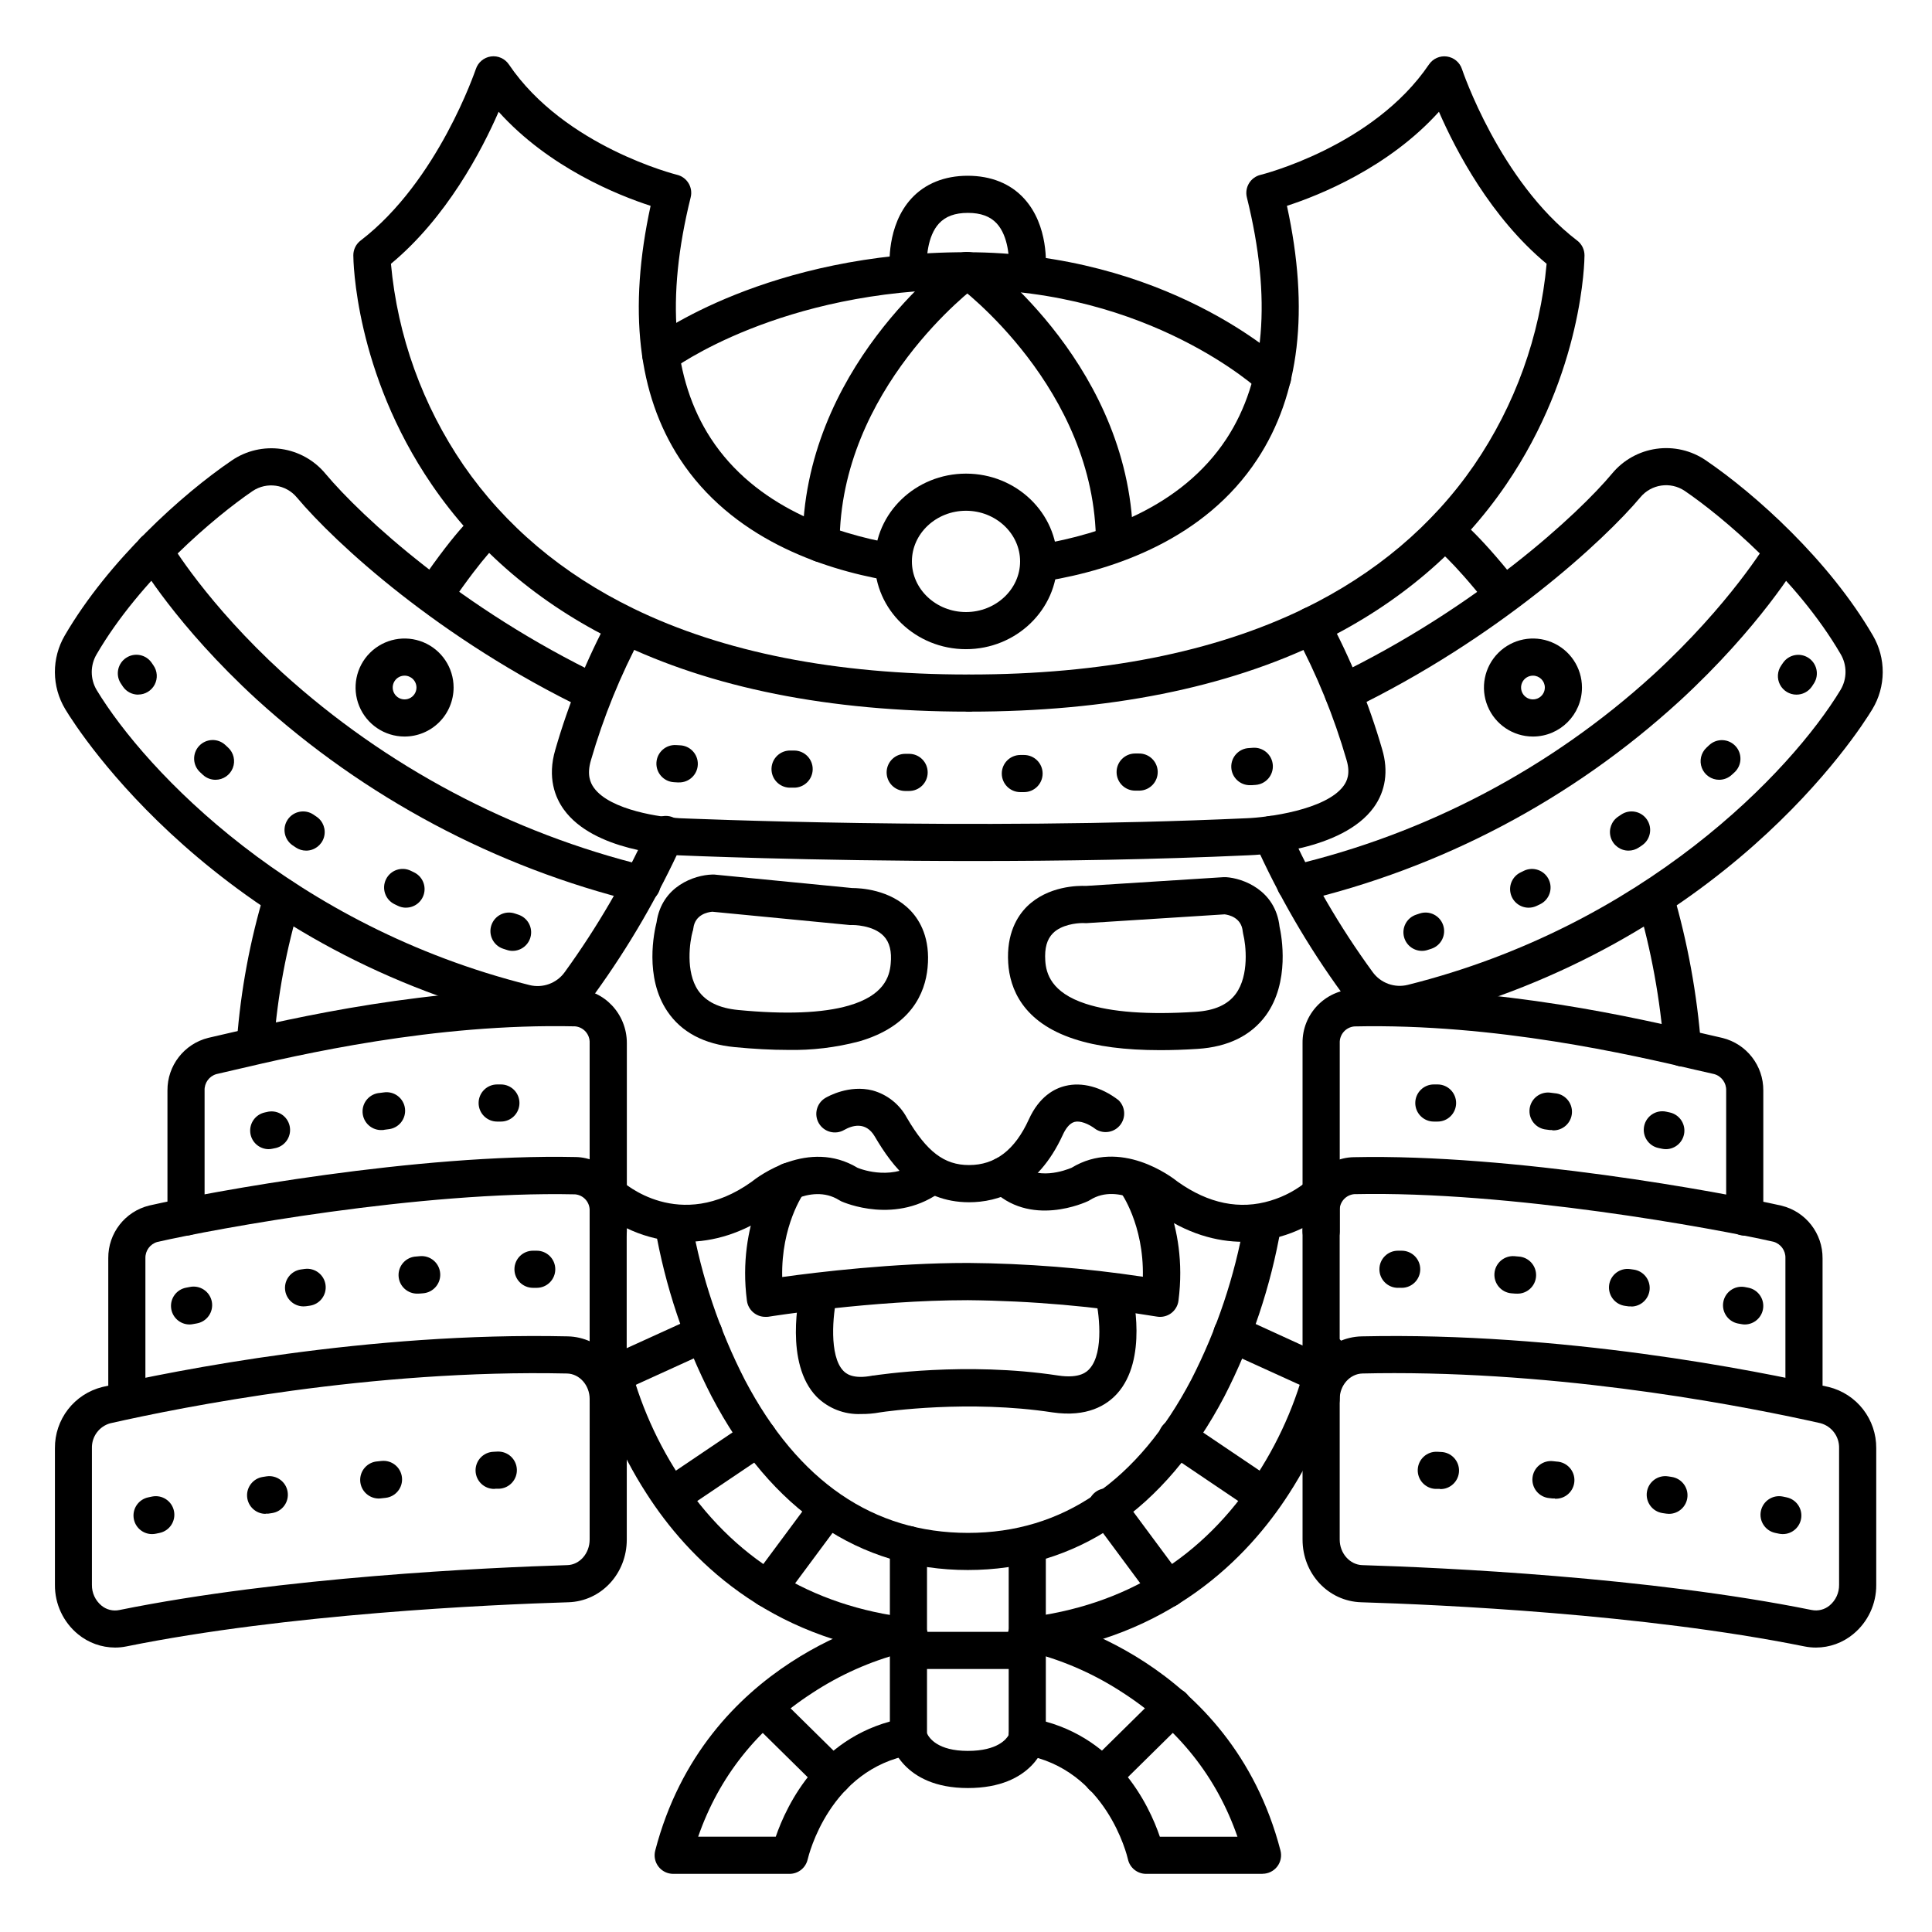 <?xml version="1.0" encoding="UTF-8"?>
<!-- Uploaded to: SVG Repo, www.svgrepo.com, Generator: SVG Repo Mixer Tools -->
<svg fill="#000000" width="800px" height="800px" version="1.1" viewBox="144 144 512 512" xmlns="http://www.w3.org/2000/svg">
 <g>
  <path d="m400.49 332.59c-36.664 0-68.043-6.269-93.266-18.629-20.398-10.008-36.82-23.98-48.805-41.535-20.418-29.863-20.785-59.531-20.785-60.77 0-1.551 0.73-3.008 1.969-3.938 20.527-15.742 30.367-45.125 30.504-45.422 0.586-1.781 2.137-3.074 3.996-3.336 1.855-0.258 3.699 0.562 4.754 2.117 14.762 21.805 44.34 29.184 44.633 29.266v-0.004c2.625 0.676 4.207 3.348 3.543 5.973-6.633 26.746-4.84 48.215 5.324 63.844 11.809 18.156 32.848 25.211 48.395 27.938l-0.004-0.004c1.301 0.211 2.465 0.93 3.227 2.004 0.766 1.07 1.07 2.406 0.844 3.703-0.227 1.297-0.965 2.449-2.047 3.199-1.082 0.75-2.422 1.031-3.715 0.789-17.438-3.07-41.199-11.141-54.945-32.258-11.102-17.062-13.66-39.566-7.695-66.98-8.551-2.773-26.902-10.078-40.273-24.926-4.496 10.312-13.777 28.043-28.535 40.285h-0.004c1.742 19.145 8.363 37.52 19.227 53.375 11.051 16.031 26.203 28.812 45.047 37.992 23.805 11.602 53.617 17.477 88.621 17.477 2.719 0 4.922 2.199 4.922 4.918s-2.203 4.922-4.922 4.922z"/>
  <path d="m286.58 415.14c-1.547 0-3.086-0.191-4.586-0.57-80.965-20.25-116.89-76.301-120.72-82.656h0.004c-1.766-2.938-2.711-6.301-2.731-9.73-0.02-3.43 0.883-6.801 2.609-9.762 11.602-19.906 31.105-37.441 44.281-46.406 3.832-2.606 8.5-3.688 13.09-3.035 4.59 0.652 8.77 2.988 11.727 6.559 9.652 11.512 35.984 35.797 73.426 53.727 2.281 1.262 3.18 4.086 2.055 6.434-1.129 2.352-3.894 3.414-6.305 2.422-38.957-18.695-66.559-44.16-76.754-56.285-2.894-3.488-7.957-4.227-11.727-1.711-9.93 6.762-29.797 23.457-41.328 43.238-1.742 2.93-1.742 6.574 0 9.504 13.125 21.648 52.043 62.504 114.69 78.18h-0.004c3.527 0.887 7.242-0.477 9.359-3.434 8.641-11.938 16.066-24.711 22.16-38.133 0.461-1.281 1.43-2.316 2.684-2.856 1.25-0.539 2.672-0.535 3.918 0.012 1.25 0.547 2.215 1.586 2.668 2.871 0.453 1.285 0.352 2.703-0.277 3.91-6.367 14.039-14.125 27.402-23.164 39.891-3.469 4.887-9.082 7.801-15.074 7.832z"/>
  <path d="m314.11 383.19c-0.398 0-0.801-0.051-1.188-0.148-37.613-9.207-72.32-27.684-100.96-53.746-21.207-19.484-30.918-36.016-31.32-36.703-0.719-1.129-0.945-2.508-0.625-3.809 0.316-1.305 1.152-2.418 2.316-3.09 1.16-0.672 2.543-0.84 3.832-0.465 1.289 0.371 2.367 1.258 2.988 2.445 0.176 0.305 9.633 16.254 29.766 34.676 27.371 24.805 60.496 42.391 96.375 51.168 2.426 0.586 4.027 2.898 3.727 5.375-0.301 2.481-2.41 4.34-4.91 4.328z"/>
  <path d="m211.69 425.13h-0.387c-2.703-0.207-4.727-2.566-4.523-5.273 1.008-13.383 3.473-26.617 7.348-39.469 0.766-2.609 3.504-4.102 6.113-3.336 2.606 0.766 4.102 3.504 3.336 6.113-3.684 12.188-6.027 24.742-6.988 37.441-0.203 2.555-2.336 4.523-4.898 4.523z"/>
  <path d="m259.29 306.29c-1.828 0-3.508-1.008-4.359-2.625-0.852-1.617-0.738-3.574 0.297-5.082 10.301-15.055 14.898-18.617 15.742-19.18l5.578 8.109 0.117-0.09c-0.156 0.129-4.023 3.18-13.285 16.727l0.004 0.004c-0.926 1.348-2.457 2.148-4.094 2.137z"/>
  <path d="m174.5 580.62c-3.59-0.008-7.066-1.258-9.84-3.543-3.902-3.211-6.144-8.012-6.102-13.066v-36.223c-0.031-3.719 1.188-7.34 3.461-10.281 2.277-2.941 5.477-5.031 9.086-5.934 19.465-4.43 70.453-14.602 123.36-13.422 8.621 0.188 15.637 7.644 15.637 16.609v37.254c0 9.043-6.801 16.336-15.488 16.602-21.027 0.641-74.527 3.078-117.1 11.699-0.992 0.203-2 0.305-3.012 0.305zm-1.219-59.453c-2.977 0.801-5.012 3.543-4.922 6.621v36.223c-0.031 2.098 0.883 4.102 2.492 5.453 1.32 1.121 3.09 1.57 4.789 1.207 43.297-8.777 97.418-11.238 118.72-11.898 3.277-0.098 5.902-3.129 5.902-6.762l0.004-37.25c0-3.66-2.695-6.699-6.012-6.769-51.797-1.141-101.84 8.855-120.96 13.176z"/>
  <path d="m305.18 519.68c-2.719 0-4.918-2.203-4.918-4.922v-49.82c0.117-2.269-1.582-4.227-3.848-4.426-41.031-0.906-95.016 9.055-110.7 12.613h-0.004c-1.918 0.535-3.227 2.309-3.176 4.301v33.523c0 2.719-2.203 4.922-4.922 4.922-2.715 0-4.918-2.203-4.918-4.922v-33.523c-0.055-6.594 4.422-12.359 10.824-13.941 15.98-3.633 71.066-13.777 113.09-12.859 7.43 0.156 13.473 6.562 13.473 14.27v49.871-0.008c0 2.711-2.191 4.91-4.902 4.922z"/>
  <path d="m305.18 475.21c-2.719 0-4.918-2.203-4.918-4.918v-49.871c0.113-2.269-1.586-4.223-3.848-4.426-37.391-0.836-73.07 7.519-90.223 11.531l-4.832 1.121c-1.926 0.547-3.223 2.344-3.141 4.34v33.535c0 2.719-2.203 4.918-4.918 4.918-2.719 0-4.922-2.199-4.922-4.918v-33.535c-0.047-6.59 4.426-12.355 10.824-13.945 1.406-0.316 2.953-0.688 4.762-1.102 17.543-4.102 54.043-12.625 92.684-11.809 7.43 0.168 13.473 6.562 13.473 14.27v49.871c0.004 1.309-0.516 2.57-1.441 3.496-0.93 0.93-2.188 1.449-3.5 1.441z"/>
  <path d="m402.32 372.18c-44.438 0-78.09-1.496-78.602-1.516-2.223-0.078-22.375-1.113-30.309-12.145-2.242-3.109-4.449-8.395-2.234-15.883v0.004c3.504-12.164 8.297-23.922 14.301-35.07 1.355-2.356 4.367-3.164 6.723-1.805 2.359 1.359 3.164 4.371 1.809 6.727-5.598 10.484-10.086 21.527-13.395 32.945-1.172 3.938-0.117 6.09 0.777 7.332 4.34 6.043 18.215 7.871 22.742 8.07 0.789 0 76.062 3.387 150.28 0 5.227-0.188 21.02-2.156 25.672-8.609 0.848-1.18 1.852-3.16 0.777-6.789v-0.004c-3.34-11.516-7.875-22.652-13.531-33.223-1.359-2.359-0.547-5.371 1.812-6.731 2.356-1.359 5.371-0.547 6.731 1.812 6.047 11.23 10.883 23.07 14.426 35.324 1.684 5.676 0.906 10.992-2.234 15.34-8.324 11.535-30.742 12.625-33.281 12.703-24.973 1.145-50.086 1.516-72.461 1.516z"/>
  <path d="m400.98 332.59c-2.719 0-4.922-2.203-4.922-4.922s2.203-4.918 4.922-4.918c35 0 64.816-5.902 88.621-17.477 18.844-9.18 33.996-21.965 45.047-37.992h-0.004c10.863-15.855 17.484-34.23 19.227-53.375-14.762-12.242-24.051-29.973-28.535-40.285-13.383 14.82-31.734 22.152-40.285 24.926 6.012 27.551 3.387 50.105-7.871 67.188-13.965 21.254-38.031 29.254-55.762 32.215v0.004c-2.684 0.445-5.223-1.363-5.668-4.047-0.449-2.68 1.359-5.219 4.043-5.668 15.805-2.637 37.156-9.625 49.199-27.906 10.273-15.637 12.102-37.176 5.441-64.02-0.316-1.27-0.113-2.617 0.566-3.738 0.68-1.121 1.781-1.926 3.055-2.234 0.297-0.07 29.863-7.449 44.633-29.254h0.004c1.051-1.555 2.894-2.375 4.754-2.113 1.855 0.258 3.406 1.551 3.992 3.336 0.098 0.297 9.996 29.727 30.504 45.422v-0.004c1.238 0.93 1.969 2.391 1.969 3.938 0 1.238-0.363 30.859-20.781 60.773-11.984 17.555-28.406 31.488-48.805 41.535-25.301 12.348-56.684 18.617-93.344 18.617z"/>
  <path d="m514.89 415.14c-6.012-0.004-11.652-2.914-15.145-7.812-9.16-12.543-16.973-26.02-23.309-40.207-0.523-1.195-0.547-2.551-0.07-3.766 0.477-1.215 1.414-2.191 2.613-2.711 2.492-1.09 5.391 0.051 6.481 2.543 6.062 13.535 13.531 26.395 22.277 38.375 2.117 2.957 5.828 4.32 9.355 3.434 62.652-15.676 101.56-56.512 114.68-78.18 1.746-2.926 1.746-6.574 0-9.504-11.523-19.777-31.391-36.477-41.328-43.238-3.769-2.516-8.832-1.773-11.727 1.715-9.379 11.188-37.48 37.344-76.754 56.285-2.43 1.09-5.289 0.051-6.445-2.348-1.16-2.398-0.199-5.285 2.164-6.512 37.816-18.191 64.68-43.086 73.535-53.715 2.957-3.57 7.137-5.91 11.727-6.559 4.59-0.652 9.258 0.43 13.09 3.035 13.176 8.965 32.68 26.5 44.281 46.406 1.742 2.969 2.652 6.356 2.629 9.797-0.02 3.445-0.969 6.816-2.746 9.766-3.828 6.328-39.754 62.375-120.72 82.656-1.5 0.367-3.039 0.551-4.586 0.539z"/>
  <path d="m487.28 383.11c-2.504 0.008-4.617-1.863-4.906-4.352-0.289-2.484 1.336-4.793 3.773-5.359 35.785-8.391 68.824-25.801 95.98-50.57 20.367-18.695 30.109-35.039 30.207-35.199v0.004c1.43-2.211 4.348-2.906 6.621-1.574 2.269 1.328 3.09 4.215 1.863 6.543-0.414 0.707-10.402 17.574-31.742 37.207l-0.004-0.004c-28.449 26.047-63.117 44.344-100.67 53.137-0.367 0.098-0.742 0.156-1.121 0.168z"/>
  <path d="m589.91 426.64c-2.578 0.008-4.723-1.977-4.918-4.547-1-13.195-3.383-26.25-7.106-38.949-0.367-1.25-0.223-2.598 0.402-3.746 0.625-1.145 1.68-1.996 2.934-2.363 2.609-0.766 5.344 0.727 6.109 3.336 3.914 13.359 6.422 27.094 7.481 40.973 0.098 1.305-0.324 2.594-1.172 3.586-0.852 0.988-2.062 1.602-3.367 1.699z"/>
  <path d="m542.23 306.29c-1.5 0-2.922-0.684-3.856-1.859-9.93-12.508-14.188-15.438-14.219-15.469-2.285-1.41-3.019-4.391-1.648-6.699 1.367-2.309 4.336-3.094 6.668-1.766 0.875 0.523 5.797 3.809 16.906 17.809l-0.004 0.004c1.176 1.477 1.402 3.496 0.582 5.195-0.82 1.699-2.539 2.781-4.43 2.785z"/>
  <path d="m625.24 580.62c-1.027 0-2.047-0.102-3.051-0.305-42.688-8.621-96.375-11.059-117.47-11.699-8.707-0.266-15.527-7.559-15.527-16.602l-0.004-37.254c0-8.965 7.035-16.422 15.676-16.609 53.078-1.172 104.25 8.992 123.78 13.422 3.613 0.895 6.82 2.984 9.102 5.926s3.508 6.566 3.477 10.289v36.223c0.039 5.047-2.203 9.844-6.102 13.047-2.781 2.301-6.273 3.559-9.879 3.562zm-111.81-72.727c-2.773 0-5.555 0.031-8.344 0.098-3.336 0.07-6.051 3.109-6.051 6.769v37.254c0 3.633 2.688 6.66 5.984 6.762 21.352 0.66 75.711 3.121 119.12 11.898l-0.008-0.004c1.688 0.336 3.438-0.109 4.754-1.219 1.605-1.348 2.519-3.344 2.492-5.441v-36.223c0.086-3.078-1.949-5.816-4.922-6.621-18.137-4.074-64.098-13.273-113.03-13.273z"/>
  <path d="m494.11 519.68c-2.719 0-4.922-2.203-4.922-4.922v-49.82c0-7.703 6.051-14.109 13.5-14.27 42.176-0.926 97.418 9.23 113.48 12.859l0.004 0.004c6.398 1.586 10.875 7.352 10.824 13.945v33.523c0 2.719-2.203 4.922-4.922 4.922s-4.922-2.203-4.922-4.922v-33.574c0.074-2.004-1.23-3.797-3.156-4.348-15.742-3.562-69.922-13.52-111.09-12.613v-0.004c-2.273 0.195-3.988 2.148-3.879 4.43v49.871-0.004c0 1.305-0.516 2.559-1.441 3.481-0.922 0.922-2.172 1.441-3.477 1.441z"/>
  <path d="m494.11 475.21c-2.719 0-4.922-2.203-4.922-4.918v-49.871c-0.082-7.617 5.891-13.93 13.5-14.266 38.801-0.848 75.395 7.684 93 11.809 1.77 0.414 3.367 0.789 4.781 1.102 6.398 1.582 10.875 7.348 10.824 13.941v33.535c0 2.719-2.203 4.918-4.918 4.918-2.719 0-4.922-2.199-4.922-4.918v-33.555c0.07-2.004-1.238-3.797-3.168-4.34l-4.832-1.102c-17.211-4.016-53.027-12.348-90.527-11.531-2.269 0.195-3.981 2.148-3.879 4.426v49.871c-0.004 1.305-0.527 2.555-1.453 3.473-0.926 0.918-2.18 1.434-3.484 1.426z"/>
  <path d="m481.23 248.87c-1.258 0-2.469-0.484-3.383-1.352-0.277-0.266-29.086-26.824-77.844-26.824-49.277 0-77.656 21.027-77.934 21.246-2.176 1.633-5.258 1.191-6.891-0.984-1.629-2.172-1.188-5.258 0.984-6.887 1.258-0.984 31.332-23.23 83.875-23.23 52.852 0 83.344 28.309 84.625 29.52h0.004c1.461 1.383 1.93 3.519 1.184 5.391s-2.555 3.102-4.57 3.102z"/>
  <path d="m416.25 220.07c-0.156 0.008-0.309 0.008-0.465 0-2.703-0.25-4.691-2.641-4.445-5.344 0.168-2.035-0.07-8.117-3.188-11.504-1.742-1.891-4.242-2.805-7.656-2.805-3.414 0-5.902 0.914-7.656 2.805-3.121 3.387-3.356 9.465-3.188 11.523 0.238 2.719-1.766 5.117-4.484 5.359-2.715 0.242-5.117-1.766-5.356-4.484-0.109-1.191-0.875-11.809 5.699-19 3.602-3.938 8.777-6.043 14.945-6.043s11.344 2.086 14.945 6.043c6.574 7.191 5.805 17.809 5.699 19h-0.004c-0.238 2.508-2.332 4.426-4.848 4.449z"/>
  <path d="m361.62 292.99c-2.715 0-4.918-2.203-4.918-4.922 0-46.25 38.719-75.059 40.344-76.27 1.051-0.809 2.383-1.16 3.695-0.973 1.316 0.188 2.496 0.895 3.281 1.965 0.781 1.074 1.098 2.414 0.879 3.723-0.219 1.309-0.961 2.473-2.051 3.227-0.461 0.344-36.34 27.238-36.34 68.328 0 2.707-2.184 4.906-4.891 4.922z"/>
  <path d="m439.36 292.99c-2.719 0-4.922-2.203-4.922-4.922 0-41.141-36.23-68.055-36.594-68.32v0.004c-1.055-0.77-1.762-1.922-1.969-3.211-0.203-1.289 0.113-2.609 0.883-3.664 1.598-2.199 4.672-2.684 6.871-1.086 1.652 1.25 40.648 30.039 40.648 76.277 0 1.305-0.516 2.559-1.441 3.481-0.922 0.922-2.172 1.441-3.477 1.441z"/>
  <path d="m400.49 560.07c-28.695 0-52.152-15.902-67.895-45.984h-0.004c-7.262-14.117-12.328-29.262-15.023-44.906-0.312-2.644 1.539-5.055 4.172-5.441 2.633-0.387 5.094 1.391 5.559 4.012 2.586 14.629 7.348 28.785 14.129 42 14.141 26.863 34.016 40.48 59.098 40.48 25.082 0 45.066-13.699 59.219-40.707 6.727-13.145 11.449-27.223 14.012-41.762 0.148-1.328 0.828-2.535 1.883-3.352 1.055-0.812 2.398-1.168 3.719-0.973 1.32 0.191 2.504 0.91 3.281 1.992 0.781 1.082 1.086 2.438 0.852 3.75-2.695 15.645-7.766 30.789-15.027 44.906-15.793 30.082-39.281 45.984-67.973 45.984z"/>
  <path d="m325.8 473.09c-8.852 0-17.395-3.25-24.008-9.133-1.977-1.863-2.066-4.981-0.199-6.957 1.867-1.973 4.981-2.062 6.957-0.195 0.68 0.629 15.52 13.984 34.586 0.422 1.75-1.406 15.172-11.543 28.121-3.75 1.457 0.59 9.652 3.504 16.629-1.871l0.004 0.004c2.156-1.656 5.246-1.254 6.902 0.902 1.66 2.152 1.254 5.242-0.898 6.902-12.301 9.457-26.352 3.199-26.941 2.953v-0.004c-0.195-0.094-0.387-0.199-0.57-0.312-7.703-4.832-17.012 2.805-17.102 2.883l-0.297 0.227c-8.176 5.805-16.117 7.93-23.184 7.93z"/>
  <path d="m473.48 473.09c-7.066 0-15.008-2.125-23.184-7.981l-0.285-0.227c-0.078-0.059-9.496-7.664-17.113-2.883l-0.48 0.277c-0.629 0.297-15.598 7.312-25.852-3.387-1.879-1.961-1.812-5.074 0.148-6.957 1.961-1.879 5.078-1.812 6.957 0.148 4.922 5.137 12.891 1.969 14.297 1.398 12.969-7.871 26.422 2.312 28.172 3.719 8.148 5.785 16.434 7.469 24.602 4.981v-0.004c3.648-1.094 7.031-2.93 9.938-5.391 1.973-1.871 5.09-1.785 6.957 0.188 1.871 1.973 1.785 5.086-0.188 6.957-6.598 5.883-15.129 9.145-23.969 9.16z"/>
  <path d="m346.86 492.98c-2.488 0.02-4.602-1.82-4.922-4.289-2.676-20.664 6.887-34.016 7.312-34.578 1.605-2.195 4.684-2.668 6.879-1.062 2.191 1.605 2.668 4.684 1.062 6.879-0.305 0.434-6.188 8.855-5.902 22.496 9.32-1.289 29.52-3.731 49.133-3.731l-0.004-0.004c15.551 0.125 31.074 1.348 46.453 3.664 0.285-13.844-5.805-22.316-5.902-22.414v-0.004c-0.77-1.062-1.09-2.391-0.879-3.691 0.207-1.297 0.922-2.461 1.984-3.231 2.219-1.605 5.316-1.109 6.922 1.105 0.414 0.562 9.996 13.883 7.312 34.578-0.172 1.336-0.883 2.543-1.969 3.34-1.086 0.793-2.453 1.109-3.777 0.871-16.555-2.727-33.297-4.184-50.074-4.348-25.387 0-52.574 4.34-52.84 4.387l-0.004 0.004c-0.262 0.027-0.523 0.039-0.785 0.027z"/>
  <path d="m372.17 518.73c-4.387 0.18-8.652-1.48-11.762-4.582-8.582-8.855-4.664-26.793-4.191-28.812 0.301-1.273 1.09-2.371 2.203-3.059 1.109-0.688 2.445-0.906 3.719-0.609 2.644 0.625 4.285 3.273 3.664 5.922-1.102 4.734-2.137 15.742 1.684 19.68 0.582 0.59 2.32 2.391 7.871 1.258h0.207c0.984-0.148 24.363-3.738 48.848 0 5.902 0.895 7.715-1.102 8.316-1.77 4.023-4.41 2.422-15.547 1.535-19.098l-0.004-0.004c-0.637-2.625 0.961-5.277 3.586-5.934 2.621-0.656 5.281 0.926 5.957 3.543 0.48 1.918 4.469 19.02-3.797 28.113-2.734 3-7.871 6.277-17.082 4.922-22.188-3.394-44.152-0.254-45.738 0-1.652 0.305-3.332 0.449-5.016 0.43z"/>
  <path d="m400.8 462.61c-13.098 0-20.23-9.32-24.973-17.426-2.422-4.133-6.102-2.875-8.078-1.75h-0.004c-2.34 1.375-5.356 0.594-6.734-1.746-1.379-2.344-0.598-5.359 1.746-6.738 0.621-0.363 6.25-3.562 12.496-1.969 3.879 1.07 7.152 3.676 9.062 7.215 5.285 9.031 9.91 12.555 16.48 12.555 6.945 0 12.145-3.938 15.863-12.113 2.754-6.051 6.769-8.168 9.652-8.855 4.41-1.102 9.535 0.266 14.07 3.738h0.004c1.828 1.73 2.055 4.562 0.523 6.562-1.527 2-4.32 2.523-6.469 1.211-2.047-1.574-4.289-2.363-5.707-1.969s-2.461 2.055-3.078 3.426c-6.781 14.762-17.262 17.859-24.855 17.859z"/>
  <path d="m352.77 422.24c-4.285 0-8.98-0.25-14.09-0.746-8.09-0.777-14.082-3.938-17.809-9.457-6.16-9.082-3.484-21.207-2.875-23.617 1.398-9.691 10.164-12.516 14.66-12.652v-0.004c0.207-0.016 0.414-0.016 0.621 0l36.547 3.574c1.969 0 10.117 0.297 15.539 6.043 2.449 2.598 5.215 7.312 4.457 15.055-0.641 6.723-4.328 15.559-18.195 19.562v-0.004c-6.152 1.621-12.496 2.375-18.855 2.246zm-25.199-31.488c-0.758 2.688-1.969 10.754 1.457 15.742 2.047 2.953 5.512 4.676 10.598 5.164 12.555 1.211 22.406 0.828 29.285-1.16 9.277-2.676 10.824-7.586 11.129-11.051 0.324-3.316-0.277-5.719-1.82-7.359-2.856-3.019-8.324-2.953-8.395-2.953v0.004c-0.219 0.012-0.441 0.012-0.66 0l-36.406-3.523c-1.289 0.117-4.566 0.789-5.008 4.367h-0.004c-0.027 0.258-0.078 0.512-0.148 0.758z"/>
  <path d="m451.38 422.3c-9.199 0-16.727-0.984-22.711-2.953-13.676-4.457-17.062-13.41-17.484-20.141-0.492-7.785 2.422-12.41 4.922-14.918 5.59-5.551 13.648-5.598 15.676-5.512l36.496-2.32h0.629c4.477 0.285 13.117 3.414 14.188 13.145 0.543 2.402 2.812 14.633-3.641 23.508-3.938 5.344-9.977 8.324-18.035 8.855-3.555 0.23-6.898 0.34-10.039 0.336zm-20.387-33.684c-1.82 0-5.727 0.461-7.949 2.695-1.586 1.594-2.254 3.938-2.035 7.293 0.215 3.356 1.574 8.422 10.715 11.406 6.781 2.215 16.562 2.953 29.098 2.137 5.066-0.324 8.562-1.891 10.688-4.793 3.602-4.922 2.656-13.027 1.969-15.742l-0.008-0.004c-0.062-0.246-0.105-0.496-0.129-0.75-0.336-3.731-3.758-4.418-4.801-4.547l-36.406 2.32-0.004 0.004c-0.219 0.016-0.438 0.016-0.656 0z"/>
  <path d="m384.76 582.55c-0.195 0.008-0.391 0.008-0.582 0-36.988-4.34-57.828-25.586-68.812-42.695-7.18-11.086-12.273-23.395-15.035-36.309-0.465-2.68 1.328-5.231 4.004-5.699 2.68-0.469 5.231 1.324 5.699 4.004 2.578 11.734 7.242 22.906 13.777 32.984 14.297 22.062 34.98 34.832 61.48 37.941v0.004c2.715 0.152 4.793 2.481 4.637 5.199-0.152 2.719-2.481 4.793-5.199 4.641z"/>
  <path d="m416.23 582.55c-2.719 0.156-5.047-1.922-5.203-4.641-0.152-2.715 1.922-5.043 4.641-5.199 26.5-3.109 47.184-15.883 61.48-37.941v-0.004c6.539-10.078 11.207-21.254 13.777-32.992 0.469-2.68 3.023-4.469 5.699-4 2.68 0.469 4.473 3.023 4 5.703-2.746 12.93-7.836 25.25-15.016 36.348-10.98 17.082-31.824 38.375-68.812 42.695h0.004c-0.191 0.02-0.383 0.031-0.57 0.031z"/>
  <path d="m400.49 617.85c-17.504 0-20.43-12.074-20.547-12.586-0.078-0.355-0.117-0.719-0.117-1.082v-50.855c0-2.715 2.199-4.918 4.918-4.918s4.922 2.203 4.922 4.918v50.035c0.57 1.25 2.856 4.644 10.824 4.644s10.293-3.227 10.824-4.211v-50.289c0-2.719 2.199-4.922 4.918-4.922s4.922 2.203 4.922 4.922v51.168c-0.004 0.379-0.051 0.762-0.141 1.133-0.105 0.469-3.059 12.043-20.523 12.043z"/>
  <path d="m400 316.04c-13.332 0-24.176-10.441-24.176-23.262 0-12.82 10.824-23.262 24.176-23.262s24.176 10.438 24.176 23.23c0 12.793-10.844 23.293-24.176 23.293zm0-36.684c-7.871 0-14.336 6.012-14.336 13.422-0.004 7.406 6.461 13.422 14.336 13.422 7.871 0 14.336-6.023 14.336-13.422 0-7.402-6.465-13.422-14.336-13.422z"/>
  <path d="m353.26 640.59h-30.859c-1.523 0-2.961-0.703-3.891-1.91-0.934-1.203-1.254-2.773-0.871-4.25 13.207-50.734 61.285-61.531 63.32-61.992 2.66-0.566 5.273 1.129 5.84 3.785 0.57 2.656-1.125 5.273-3.781 5.84-8.438 2.223-16.453 5.797-23.746 10.59-14.594 9.457-24.746 22.238-30.25 38.082h20.566c2.863-8.336 11.809-27.492 34.312-31.418v-0.004c2.68-0.469 5.231 1.324 5.699 4.004s-1.324 5.231-4.004 5.699c-21.785 3.789-27.316 26.754-27.551 27.73l-0.004-0.004c-0.5 2.242-2.484 3.84-4.781 3.848z"/>
  <path d="m478.58 640.59h-30.859c-2.305 0-4.301-1.598-4.801-3.848-0.215-0.984-5.746-23.922-27.551-27.711l-0.004 0.004c-2.68-0.469-4.473-3.019-4.004-5.699 0.469-2.68 3.019-4.473 5.699-4.004 22.504 3.938 31.488 23.086 34.312 31.418h20.566c-5.5-15.844-15.656-28.625-30.25-38.082v0.004c-7.281-4.805-15.293-8.395-23.727-10.629-2.656-0.566-4.352-3.184-3.781-5.84 0.566-2.656 3.184-4.352 5.84-3.785 2.035 0.441 50.117 11.238 63.32 61.992 0.383 1.477 0.062 3.047-0.867 4.25-0.934 1.207-2.371 1.91-3.894 1.91z"/>
  <path d="m307.75 512.67c-2.316-0.004-4.316-1.617-4.809-3.879-0.488-2.262 0.664-4.559 2.769-5.519l22.691-10.332c1.191-0.574 2.566-0.645 3.812-0.195 1.246 0.449 2.254 1.383 2.805 2.59 0.547 1.203 0.586 2.578 0.109 3.816-0.48 1.234-1.434 2.223-2.652 2.742l-22.691 10.332c-0.637 0.297-1.332 0.445-2.035 0.445z"/>
  <path d="m322.4 545.07c-2.16 0-4.066-1.414-4.699-3.481-0.633-2.066 0.156-4.301 1.945-5.512l22.562-15.223c2.254-1.523 5.312-0.93 6.836 1.32 1.52 2.254 0.93 5.312-1.324 6.836l-22.574 15.223c-0.812 0.543-1.766 0.836-2.746 0.836z"/>
  <path d="m347.52 570c-1.867 0-3.57-1.051-4.402-2.719-0.832-1.668-0.652-3.66 0.465-5.152l15.902-21.422c1.688-1.938 4.582-2.25 6.644-0.715 2.062 1.531 2.598 4.394 1.227 6.57l-15.922 21.461c-0.922 1.238-2.371 1.969-3.914 1.977z"/>
  <path d="m416.23 586.3h-31.488c-2.719 0-4.918-2.203-4.918-4.922 0-2.715 2.199-4.918 4.918-4.918h31.488c2.719 0 4.922 2.203 4.922 4.918 0 2.719-2.203 4.922-4.922 4.922z"/>
  <path d="m364.84 619.69c-1.293 0-2.531-0.508-3.453-1.418l-18.617-18.344v0.004c-1.758-1.934-1.703-4.902 0.129-6.762 1.832-1.863 4.797-1.973 6.758-0.246l18.609 18.344c1.418 1.398 1.852 3.516 1.098 5.363-0.754 1.848-2.547 3.055-4.543 3.059z"/>
  <path d="m493.18 512.67c-0.703 0-1.398-0.152-2.035-0.445l-22.691-10.332c-1.188-0.539-2.113-1.531-2.57-2.754-0.457-1.223-0.406-2.578 0.133-3.766 1.129-2.473 4.047-3.562 6.519-2.434l22.691 10.383c2.109 0.957 3.262 3.258 2.766 5.523-0.492 2.262-2.496 3.875-4.812 3.871z"/>
  <path d="m478.53 545.07c-0.977 0-1.934-0.293-2.746-0.836l-22.562-15.223c-1.105-0.719-1.875-1.852-2.137-3.144-0.266-1.293 0.004-2.637 0.742-3.731 0.734-1.094 1.883-1.848 3.18-2.086 1.297-0.242 2.637 0.047 3.715 0.805l22.562 15.223c1.789 1.211 2.582 3.445 1.949 5.512-0.637 2.066-2.543 3.481-4.703 3.481z"/>
  <path d="m453.41 570c-1.547 0-3.008-0.727-3.938-1.969l-15.91-21.461c-0.902-1.031-1.328-2.394-1.184-3.758 0.148-1.363 0.855-2.602 1.957-3.422 1.102-0.816 2.492-1.141 3.84-0.887 1.348 0.25 2.527 1.055 3.258 2.215l15.91 21.453 0.004-0.004c1.117 1.492 1.297 3.484 0.465 5.152-0.836 1.668-2.539 2.719-4.402 2.719z"/>
  <path d="m436.1 619.69c-1.996 0-3.793-1.207-4.551-3.055-0.758-1.848-0.324-3.969 1.098-5.367l18.617-18.344c0.91-1 2.191-1.582 3.543-1.605 1.352-0.027 2.656 0.504 3.602 1.469 0.949 0.965 1.457 2.277 1.41 3.629-0.051 1.348-0.652 2.621-1.668 3.516l-18.598 18.34c-0.918 0.91-2.16 1.418-3.453 1.418z"/>
  <path d="m279.86 395.99c-0.531 0.004-1.055-0.082-1.555-0.254l-0.984-0.316c-2.578-0.867-3.961-3.656-3.098-6.234 0.867-2.574 3.66-3.961 6.234-3.094l0.914 0.305c2.301 0.758 3.707 3.07 3.324 5.457-0.387 2.387-2.449 4.141-4.867 4.137zm-28.262-11.441c-0.742 0-1.477-0.168-2.144-0.492l-0.895-0.434h-0.004c-2.445-1.191-3.461-4.144-2.266-6.59 1.191-2.445 4.141-3.461 6.586-2.266l0.867 0.422c2.062 1 3.164 3.293 2.652 5.527-0.516 2.238-2.504 3.82-4.797 3.82zm-26.461-15.125c-0.973 0-1.926-0.285-2.734-0.828l-0.836-0.562v0.004c-2.254-1.523-2.848-4.582-1.324-6.836 1.52-2.25 4.582-2.844 6.832-1.324l0.797 0.543c1.797 1.207 2.594 3.445 1.965 5.516-0.629 2.066-2.535 3.484-4.699 3.488zm-24.02-18.773c-1.23 0-2.418-0.461-3.324-1.289l-0.727-0.68h-0.004c-0.973-0.883-1.555-2.117-1.613-3.426-0.059-1.312 0.41-2.594 1.301-3.559 0.891-0.965 2.129-1.535 3.441-1.582 1.312-0.047 2.586 0.434 3.543 1.332l0.707 0.66h0.004c1.488 1.371 1.988 3.519 1.254 5.406-0.738 1.891-2.555 3.133-4.582 3.137zm-20.488-22.566c-1.605 0.004-3.109-0.777-4.031-2.094-0.434-0.629-0.648-0.984-0.648-0.984h-0.004c-1.391-2.273-0.719-5.242 1.516-6.695s5.219-0.863 6.731 1.332c0 0 0.188 0.285 0.461 0.68h0.004c1.051 1.5 1.184 3.465 0.336 5.094-0.848 1.625-2.527 2.648-4.363 2.648z"/>
  <path d="m215.2 448.54c-2.504-0.008-4.606-1.898-4.875-4.391-0.27-2.488 1.375-4.785 3.82-5.332l0.984-0.215c2.602-0.441 5.086 1.242 5.637 3.82s-1.027 5.133-3.578 5.793l-0.926 0.195c-0.348 0.082-0.703 0.125-1.062 0.129zm30.121-5.066c-1.305 0.082-2.59-0.359-3.57-1.223-0.98-0.863-1.578-2.082-1.66-3.387-0.172-2.719 1.891-5.059 4.609-5.231l0.984-0.129c1.316-0.207 2.66 0.133 3.723 0.934 1.062 0.805 1.758 2.004 1.918 3.328 0.164 1.32-0.219 2.652-1.055 3.691-0.836 1.035-2.059 1.688-3.387 1.809l-0.984 0.129c-0.164 0.059-0.391 0.078-0.578 0.078zm30.434-2.242v-0.004c-2.715 0-4.918-2.199-4.918-4.918s2.203-4.922 4.918-4.922h0.984c2.719 0 4.922 2.203 4.922 4.922s-2.203 4.918-4.922 4.918h-0.984z"/>
  <path d="m194.22 495c-2.531-0.008-4.648-1.938-4.883-4.461-0.238-2.523 1.48-4.812 3.969-5.289l0.984-0.188c1.297-0.273 2.648-0.012 3.75 0.727 1.102 0.738 1.859 1.887 2.102 3.191 0.238 1.305-0.055 2.648-0.82 3.731-0.762 1.086-1.934 1.812-3.242 2.023l-0.984 0.176c-0.285 0.059-0.578 0.09-0.875 0.09zm30.18-4.793c-2.574-0.023-4.695-2.023-4.863-4.594-0.172-2.566 1.668-4.832 4.215-5.195l0.984-0.137c2.691-0.367 5.172 1.523 5.535 4.215 0.363 2.691-1.523 5.172-4.219 5.535l-0.984 0.137h0.004c-0.223 0.027-0.449 0.043-0.672 0.039zm30.348-3.387v0.004c-2.719 0.113-5.012-1.996-5.125-4.715-0.117-2.719 1.996-5.012 4.711-5.125l0.984-0.09c2.719-0.227 5.106 1.789 5.332 4.508 0.23 2.715-1.789 5.106-4.504 5.332l-0.984 0.078zm30.504-1.535v0.004c-2.719 0-4.922-2.203-4.922-4.922 0-2.715 2.203-4.918 4.922-4.918h0.984c2.719 0 4.918 2.203 4.918 4.918 0 2.719-2.199 4.922-4.918 4.922h-0.984z"/>
  <path d="m184.3 550.55c-2.527 0.004-4.644-1.91-4.898-4.426s1.438-4.812 3.914-5.316l0.984-0.207c2.664-0.543 5.262 1.176 5.805 3.84 0.543 2.66-1.172 5.262-3.836 5.805l-0.934 0.195c-0.34 0.07-0.688 0.109-1.035 0.109zm30.09-5.363c-2.566 0-4.703-1.977-4.902-4.539-0.199-2.562 1.609-4.844 4.144-5.242l0.984-0.156c2.688-0.414 5.203 1.43 5.613 4.117 0.414 2.688-1.43 5.203-4.117 5.613l-0.984 0.148c-0.246 0.02-0.492 0.023-0.738 0.012zm30.258-4.074c-1.305 0.074-2.582-0.375-3.555-1.25-0.977-0.871-1.562-2.094-1.633-3.398-0.152-2.719 1.93-5.043 4.648-5.191l0.984-0.109v0.004c2.699-0.301 5.133 1.648 5.43 4.348 0.301 2.699-1.648 5.133-4.348 5.43l-0.984 0.109zm30.426-2.539c-2.715 0.07-4.973-2.078-5.043-4.797-0.066-2.715 2.082-4.973 4.797-5.043l0.984-0.051v0.004c2.719-0.133 5.027 1.961 5.16 4.68 0.137 2.715-1.961 5.027-4.676 5.16h-0.984z"/>
  <path d="m520.86 395.99c-2.422 0.012-4.488-1.742-4.875-4.133-0.387-2.387 1.02-4.703 3.32-5.461l0.914-0.305c2.578-0.867 5.367 0.52 6.234 3.094 0.867 2.578-0.52 5.367-3.094 6.234l-0.984 0.316c-0.488 0.168-1 0.254-1.516 0.254zm28.25-11.445v0.004c-2.293 0-4.281-1.586-4.793-3.82-0.516-2.234 0.586-4.527 2.648-5.527l0.867-0.422v-0.004c2.445-1.191 5.394-0.176 6.586 2.269 1.195 2.445 0.18 5.394-2.266 6.586l-0.906 0.434c-0.668 0.32-1.398 0.484-2.137 0.484zm26.469-15.125 0.004 0.004c-2.172 0.004-4.086-1.414-4.715-3.492-0.633-2.074 0.172-4.316 1.977-5.523l0.789-0.531c2.25-1.52 5.312-0.926 6.832 1.324 1.523 2.254 0.93 5.312-1.324 6.836l-0.836 0.562v-0.004c-0.805 0.539-1.754 0.828-2.723 0.828zm24.008-18.773 0.004 0.004c-2.027-0.004-3.844-1.246-4.578-3.137-0.738-1.887-0.238-4.035 1.254-5.406l0.707-0.66c1.996-1.844 5.113-1.719 6.957 0.277 1.844 1.996 1.723 5.109-0.277 6.957l-0.746 0.68c-0.906 0.828-2.09 1.285-3.316 1.289zm20.488-22.562h0.004c-1.836 0-3.516-1.023-4.363-2.648-0.844-1.629-0.715-3.594 0.336-5.094 0.285-0.402 0.441-0.641 0.461-0.68h0.004c1.512-2.195 4.496-2.785 6.731-1.332s2.906 4.422 1.516 6.695c0 0-0.207 0.336-0.648 0.984h-0.004c-0.926 1.309-2.43 2.082-4.031 2.074z"/>
  <path d="m585.51 448.54c-0.355 0.004-0.711-0.035-1.062-0.109l-0.926-0.195c-2.66-0.559-4.363-3.172-3.801-5.832 0.559-2.66 3.168-4.359 5.828-3.801l0.984 0.215c2.445 0.547 4.09 2.844 3.82 5.332-0.27 2.492-2.367 4.383-4.871 4.391zm-30.121-5.066h-0.629l-0.984-0.129c-1.32-0.125-2.539-0.781-3.371-1.82-0.832-1.035-1.207-2.363-1.043-3.684 0.164-1.316 0.852-2.516 1.914-3.316 1.059-0.801 2.398-1.141 3.711-0.941l0.984 0.129c2.719 0.172 4.781 2.512 4.609 5.231-0.172 2.715-2.512 4.781-5.231 4.609zm-30.422-2.246h-0.984c-2.719 0-4.922-2.199-4.922-4.918s2.203-4.922 4.922-4.922h0.984c2.715 0 4.918 2.203 4.918 4.922s-2.203 4.918-4.918 4.918z"/>
  <path d="m606.49 495c-0.332 0.008-0.66-0.023-0.984-0.09l-0.984-0.176c-2.613-0.551-4.312-3.086-3.824-5.711 0.484-2.625 2.977-4.383 5.613-3.961l0.984 0.188c2.488 0.477 4.207 2.766 3.973 5.289-0.238 2.523-2.352 4.453-4.887 4.461zm-30.18-4.793c-0.223 0.016-0.445 0.016-0.668 0l-0.984-0.137c-2.695-0.363-4.582-2.844-4.219-5.535 0.367-2.691 2.844-4.582 5.535-4.215l0.984 0.137c2.551 0.363 4.387 2.629 4.219 5.195-0.172 2.57-2.293 4.574-4.867 4.594zm-30.348-3.387h-0.422l-0.984-0.078v0.004c-2.719-0.23-4.734-2.617-4.508-5.336 0.23-2.715 2.617-4.734 5.336-4.508l0.984 0.09h-0.004c2.719 0.113 4.828 2.41 4.715 5.129-0.113 2.715-2.41 4.824-5.125 4.711zm-30.504-1.535h-0.984v0.004c-2.715 0-4.918-2.203-4.918-4.922 0-2.715 2.203-4.918 4.918-4.918h0.984c2.719 0 4.922 2.203 4.922 4.918 0 2.719-2.203 4.922-4.922 4.922z"/>
  <path d="m616.41 550.55c-0.332-0.004-0.66-0.043-0.984-0.109l-0.934-0.195c-2.664-0.543-4.383-3.144-3.84-5.805 0.547-2.664 3.144-4.383 5.809-3.84l0.984 0.207c2.477 0.504 4.168 2.801 3.914 5.316s-2.371 4.43-4.898 4.426zm-30.09-5.363c-0.258 0-0.516-0.02-0.77-0.059l-0.984-0.148c-1.289-0.199-2.449-0.898-3.219-1.953-0.773-1.051-1.098-2.367-0.898-3.66 0.414-2.688 2.926-4.531 5.613-4.117l0.984 0.156c2.539 0.398 4.344 2.68 4.144 5.242-0.195 2.562-2.332 4.539-4.902 4.539zm-30.258-4.074h-0.551l-0.984-0.109v0.004c-1.309-0.133-2.508-0.781-3.332-1.801-0.828-1.02-1.211-2.328-1.066-3.633 0.141-1.305 0.801-2.5 1.828-3.316 1.027-0.816 2.34-1.188 3.641-1.031l0.984 0.109v-0.004c2.719 0.152 4.801 2.477 4.648 5.191-0.148 2.719-2.473 4.801-5.188 4.648zm-30.426-2.539h-1.242c-2.715-0.133-4.809-2.441-4.676-5.16 0.133-2.715 2.441-4.812 5.16-4.68l0.984 0.051c2.715 0.07 4.863 2.332 4.793 5.047-0.074 2.719-2.332 4.863-5.051 4.793z"/>
  <path d="m251.17 339.19c-5.25-0.02-9.969-3.199-11.965-8.051-1.996-4.856-0.871-10.438 2.848-14.141s9.301-4.805 14.148-2.793c4.848 2.012 8.008 6.746 8.008 11.996-0.004 3.453-1.379 6.762-3.824 9.199-2.449 2.438-5.762 3.801-9.215 3.789zm0-16.137c-1.27 0.02-2.402 0.797-2.875 1.977-0.469 1.176-0.188 2.523 0.715 3.414 0.906 0.891 2.254 1.152 3.426 0.66 1.172-0.488 1.934-1.633 1.934-2.902-0.004-0.844-0.344-1.652-0.945-2.242-0.598-0.59-1.41-0.918-2.254-0.906z"/>
  <path d="m550.25 339.19c-5.254 0-9.988-3.164-12-8.02-2.012-4.852-0.898-10.438 2.816-14.152s9.301-4.828 14.152-2.816c4.856 2.008 8.02 6.746 8.02 12-0.004 7.172-5.816 12.984-12.988 12.988zm0-16.137c-1.273 0-2.422 0.766-2.91 1.941-0.488 1.176-0.219 2.531 0.684 3.434 0.902 0.898 2.254 1.168 3.43 0.68 1.18-0.484 1.945-1.633 1.945-2.906 0-1.738-1.41-3.148-3.148-3.148z"/>
  <path d="m414.56 353.92h-0.156c-2.719 0-4.922-2.203-4.922-4.922 0-2.715 2.203-4.918 4.922-4.918h0.984-0.004c2.719 0 4.922 2.203 4.922 4.918 0 2.719-2.203 4.922-4.922 4.922zm-29.688-0.305h-1.082c-2.719-0.055-4.875-2.301-4.824-5.019 0.055-2.719 2.305-4.875 5.019-4.82h0.984c2.719 0.023 4.898 2.246 4.875 4.965-0.023 2.715-2.246 4.898-4.965 4.875zm60.023-0.09c-2.719 0.039-4.949-2.133-4.988-4.852-0.039-2.715 2.133-4.949 4.852-4.988h0.984c2.715-0.078 4.984 2.059 5.062 4.777s-2.062 4.984-4.777 5.062zm-90.527-0.789h-1.172v0.004c-2.719-0.102-4.84-2.387-4.738-5.102 0.102-2.719 2.387-4.84 5.102-4.738h0.984c2.719 0.051 4.879 2.293 4.828 5.012s-2.297 4.879-5.016 4.828zm121.03-0.66v0.004c-2.719 0.098-5-2.027-5.098-4.742-0.098-2.719 2.027-5 4.742-5.098l0.984-0.07c2.719-0.199 5.082 1.844 5.281 4.562 0.199 2.715-1.844 5.078-4.562 5.277l-0.984 0.07zm-151.54-0.727h-0.285l-0.984-0.059c-2.719-0.16-4.789-2.492-4.629-5.211 0.16-2.715 2.492-4.789 5.207-4.629l0.984 0.059c2.719 0.082 4.856 2.348 4.777 5.062-0.078 2.719-2.344 4.859-5.062 4.777z"/>
 </g>
</svg>